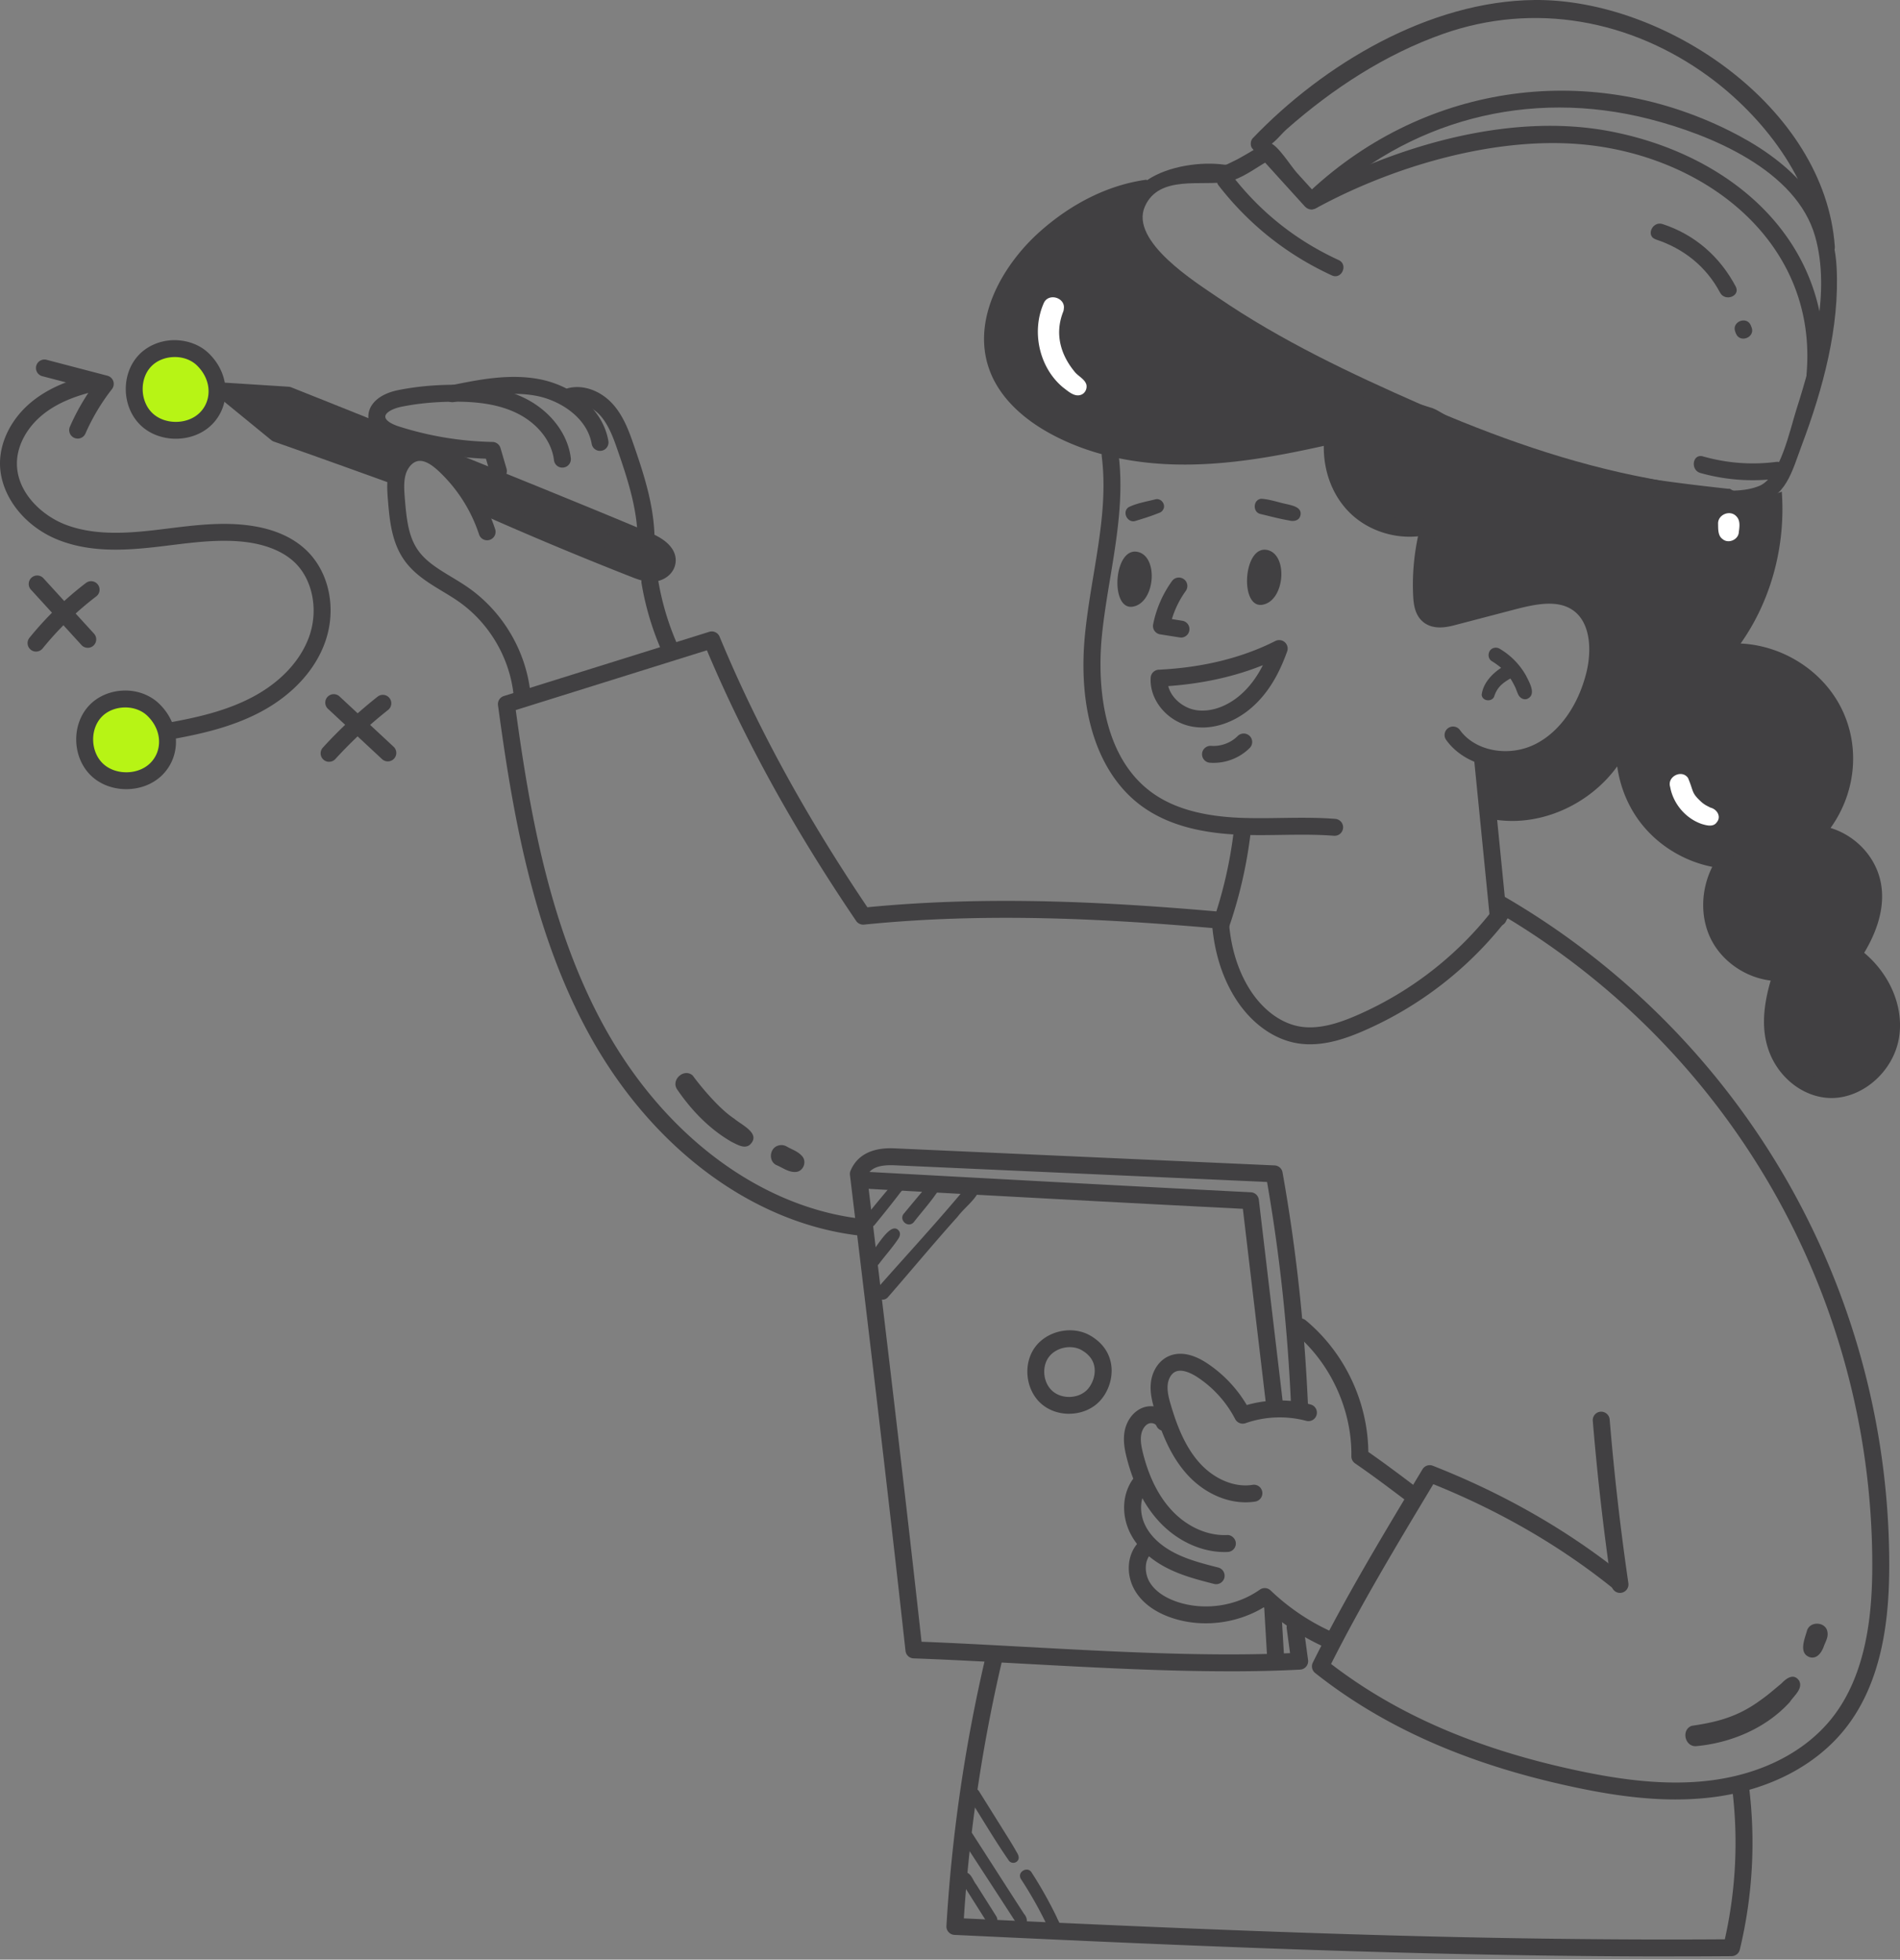 <svg xmlns="http://www.w3.org/2000/svg" width="382" height="394" fill="none"><rect width="100%" height="100%" fill="#808080" stroke="none"/><circle cx="34.5" cy="78.5" r="8.5" fill="#B7F415"/><circle cx="25.5" cy="148.5" r="8.5" fill="#B7F415"/><path fill="#414042" d="M378.454 197.877c-1.099-2.219-2.982-4.109-6.49-5.774 3.99-3.158 5.855-8.765 4.548-13.679-1.306-4.914-5.71-8.86-11.948-10.017 6.639-5.917 7.593-16.689 3.315-24.483-4.283-7.794-12.867-12.626-21.677-13.877l.987-.365c8.611-10.592 11.61-21.027 10.628-30.657-1.337.558-2.774.873-4.224.873-2.157 0-4.126-.599-5.796-1.624-.203 0-.406 0-.604-.028-9.868-1.088-19.938-2.366-29.621-4.603-8.048-1.863-16.808-4.243-24.014-8.365-1.612-.922-3.139-1.98-4.77-2.866-.184-.1-.517-.23-.81-.365-.757-.216-1.509-.486-2.27-.684-4.432-1.152-8.602-2.461-12.516-4.913-1.531-.959-3.058-1.922-4.612-2.84-.045-.009-.09-.013-.144-.022-.946-.171-1.901-.374-2.842-.563-3.675-.747-7.26-2.461-10.503-4.324a61 61 0 0 1-4.535-2.89c-3.085-.755-5.594-2.857-7.098-5.583-3.549-.095-6.53-2.11-8.417-4.919-3.72-1.876-6.193-5.79-6.387-10.192-.126-2.798.991-5.404 2.806-7.415-8.386.639-16.353 4.904-22.361 10.853-4.031 3.996-7.359 8.874-8.683 14.39-1.324 5.517-.437 11.718 3.125 16.137 3.68 4.563 10.337 8.963 16.02 10.394 15.52 3.91 31.144 2.034 46.844-1.066.423 4.234 2.099 9.873 5.837 13.535s9.408 5.229 15.317 4.203c-1.306 2.718-2.63 5.512-2.882 8.514s.806 6.309 3.364 7.91c2.274 1.427 5.197 1.238 7.818.666 3.792-.828 7.423-2.353 11.255-2.956 3.833-.607 8.125-.135 10.958 2.52 2.878 2.7 3.594 7.056 3.058 10.966-1.464 10.736-12.07 19.399-22.893 18.701.572 3.195 1.144 6.39 1.374 11.416 10.12-.094 20.073-5.148 26.572-14.746-.428 5.391 1.23 10.921 4.553 15.192 3.324 4.27 8.278 7.235 14.827 8.707-2.608 4.518-2.761 10.354-.388 15.002 2.369 4.644 7.188 7.951 13.021 8.626-1.68 4.365-2.536 9.229-1.266 13.729s5.04 8.491 9.692 8.995c3.626.392 7.296-1.381 9.643-4.176 2.346-2.79 3.45-6.479 3.567-10.12.081-2.475-.288-5.003-1.387-7.222z"/><path fill="#414042" d="M254.907 110.608c-4.923-1.269-5.742 11.605-1.189 10.993s5.346-9.927 1.189-10.993m-26.06.382c-4.922-1.269-5.742 11.605-1.189 10.993 4.549-.612 5.346-9.927 1.189-10.993M47.13 79.564c2.32 2.209 4.64 4.418 8.121 7.276 7.895 2.929 15.79 5.858 23.555 8.914.342-2.957 3.062-5.454 6.04-5.549L57.578 79.947l-10.453-.382zm44.042 13.692c1.964 3.02 3.738 6.165 5.508 8.937a524 524 0 0 0 30.171 11.708c1.252.441 2.571.887 3.882.675s2.576-1.323 2.473-2.645c-.113-1.463-1.676-2.304-3.032-2.871-12.56-5.265-25.126-10.525-39.002-15.804"/><path fill="#414042" d="M268.332 168.043q-.067.001-.139-.005c-3.495-.279-7.103-.225-10.593-.175-2.86.045-5.814.085-8.742-.05-8.201-.382-14.502-2.245-19.271-5.71-8.823-6.408-12.994-19.025-11.44-34.608.397-3.96 1.054-7.946 1.694-11.803 1.369-8.261 2.661-16.06 1.666-23.966a1.71 1.71 0 0 1 1.477-1.903c.941-.104 1.788.544 1.905 1.476 1.059 8.4-.333 16.811-1.684 24.947-.631 3.802-1.284 7.735-1.666 11.582-.676 6.79-1.05 23.453 10.052 31.521 4.211 3.06 9.913 4.716 17.425 5.063 2.824.126 5.729.09 8.534.045 3.572-.05 7.261-.104 10.918.184a1.707 1.707 0 0 1 1.562 1.831 1.7 1.7 0 0 1-1.698 1.566z"/><path fill="#414042" d="M317.941 119.733c-4.251-2.772-9.588-1.701-14.254-.481l-11.94 3.123c-1.324.351-2.769.621-3.454.049-.567-.477-.698-1.638-.757-2.596-.252-4.505.262-9.238 1.487-13.698a1.7 1.7 0 0 0-.442-1.66 1.71 1.71 0 0 0-1.662-.432c-4.431 1.251-9.48.036-12.858-3.087-3.387-3.136-5.017-8.081-4.355-13.243a1.705 1.705 0 0 0-2.067-1.876c-8.931 2.016-18.461 3.996-28.153 4.162-10.503.194-19.551-1.822-26.987-5.962-3.652-2.034-8.413-5.548-10.336-10.737-3.287-8.864 2.847-18.53 9.093-24.114 5.833-5.206 12.318-8.487 18.79-9.558.414-.706.905-1.372 1.459-1.98q-.52-.742-.995-1.516c-7.431 1.003-14.912 4.608-21.523 10.516-7.049 6.295-13.899 17.365-10.017 27.831 1.806 4.878 5.914 9.207 11.868 12.528 7.967 4.441 17.659 6.596 28.706 6.394 9.197-.162 18.155-1.877 26.609-3.748-.077 5.377 1.932 10.412 5.589 13.796 3.549 3.276 8.57 4.869 13.358 4.383-.86 4.023-1.194 8.185-.968 12.185.09 1.638.396 3.69 1.959 5.004 2.126 1.791 5.089 1.017 6.512.644l11.94-3.123c4.143-1.08 8.444-1.971 11.529.04 3.869 2.52 3.946 8.478 2.833 12.816-1.675 6.547-5.355 11.708-10.093 14.151-5.355 2.768-12.21 1.526-15.286-2.758a1.703 1.703 0 0 0-2.378-.391 1.7 1.7 0 0 0-.391 2.375c4.017 5.603 12.817 7.308 19.613 3.798 5.603-2.893 9.918-8.846 11.832-16.334 1.455-5.688 1.094-13.009-4.274-16.51z"/><path fill="#414042" d="M374.806 191.555c3.526-5.868 4.485-11.421 2.769-16.132-1.562-4.293-5.21-7.636-9.538-8.955 5.255-7.307 6.057-16.91 1.837-24.717-3.914-7.245-11.75-11.988-19.916-12.37 6.211-8.77 9.071-19.813 8.274-30.54a11.3 11.3 0 0 1-3.337.967c.635 10.854-2.757 21.995-9.805 30.297a1.695 1.695 0 0 0-.198 1.908c.333.617 1 .981 1.707.882 7.94-.963 16.474 3.429 20.28 10.471 3.923 7.263 2.608 16.758-3.202 23.084a1.7 1.7 0 0 0-.333 1.773 1.7 1.7 0 0 0 1.45 1.076c4.202.337 8.147 3.334 9.588 7.294 1.464 4.014.338 9-3.256 14.426a1.704 1.704 0 0 0 .428 2.322c4.873 3.506 7.661 9.328 6.936 14.49-.77 5.494-6.026 10.03-11.075 9.485-3.747-.396-7.301-3.442-8.647-7.416-1.216-3.586-.851-7.978 1.148-13.823a1.69 1.69 0 0 0-.252-1.575c-.338-.45-.856-.724-1.446-.675-4.589.234-9.192-2.497-11.209-6.61-1.996-4.068-1.419-9.396 1.432-13.261a1.697 1.697 0 0 0-1.239-2.704c-5.756-.437-11.273-3.447-14.75-8.046-3.481-4.599-4.877-10.719-3.733-16.37a1.703 1.703 0 0 0-1.261-1.989 1.71 1.71 0 0 0-2.045 1.17c-2.945 9.926-13.714 16.879-23.969 15.461a1.71 1.71 0 0 0-1.919 1.458 1.707 1.707 0 0 0 1.46 1.917c9.205 1.242 18.758-3.298 24.162-10.764.559 4.032 2.126 7.929 4.581 11.173 3.517 4.644 8.813 7.898 14.529 9.023-2.288 4.54-2.464 10.052-.311 14.439 2.247 4.581 6.994 7.821 12.052 8.424-1.626 5.562-1.77 10.003-.464 13.85 1.784 5.27 6.409 9.171 11.516 9.706q.582.062 1.162.063c6.459 0 12.674-5.548 13.642-12.459.842-6.003-1.901-12.415-7.048-16.735z"/><path fill="#414042" d="M301.241 186.195a1.7 1.7 0 0 1-1.693-1.534l-3.202-32.232a1.7 1.7 0 0 1 1.526-1.863c.915-.076 1.77.59 1.865 1.525l3.202 32.233a1.7 1.7 0 0 1-1.698 1.871m-55.766 1.382a1.7 1.7 0 0 1-1.608-2.259 87.7 87.7 0 0 0 4.184-18.22c.108-.931.951-1.615 1.892-1.489a1.7 1.7 0 0 1 1.491 1.89 91.3 91.3 0 0 1-4.346 18.926 1.71 1.71 0 0 1-1.613 1.147zm-8.03-59.393q-.135.002-.27-.023l-3.927-.621a1.703 1.703 0 0 1-1.405-2.011 22.3 22.3 0 0 1 3.792-8.703 1.7 1.7 0 0 1 2.378-.382c.765.549.937 1.615.383 2.376a19.1 19.1 0 0 0-2.784 5.652l2.095.333a1.702 1.702 0 0 1-.266 3.383zm4.278 18.084q-1.019 0-2.004-.175c-4.922-.873-8.674-5.296-8.368-9.859a1.7 1.7 0 0 1 1.617-1.584c8.818-.428 16.709-2.367 23.447-5.773a1.71 1.71 0 0 1 1.896.243c.522.463.711 1.197.477 1.849-1.765 4.923-3.968 8.455-6.936 11.119-2.999 2.691-6.665 4.185-10.124 4.185zm-6.841-8.324c.604 2.448 3.04 4.374 5.432 4.801 2.99.536 6.445-.666 9.259-3.19 1.698-1.521 3.113-3.416 4.333-5.814-5.729 2.304-12.102 3.712-19.024 4.203m9.143 15.439c-.261 0-.522-.014-.783-.032a1.706 1.706 0 0 1-1.563-1.831c.077-.936.896-1.62 1.833-1.562 1.941.153 3.968-.603 5.328-1.975a1.71 1.71 0 0 1 2.409-.014c.667.662.676 1.742.014 2.408-1.896 1.908-4.553 3.001-7.238 3.001z"/><path fill="#414042" d="M173.128 248.446c-.064 0-.127 0-.194-.009-21.465-2.421-41.79-17.477-54.374-40.278-11.561-20.951-15.574-45.241-18.434-66.367a1.7 1.7 0 0 1 1.18-1.85l41.286-12.91a1.7 1.7 0 0 1 2.081.972c7.472 18.035 17.2 35.841 29.716 54.407 25.293-2.466 50.108-.927 71.1.914a1.696 1.696 0 0 1 1.55 1.584c.342 5.183 1.666 9.737 3.927 13.522 2.621 4.387 6.413 7.294 10.399 7.964 3.954.666 8.129-.828 11.322-2.209a70.06 70.06 0 0 0 28.496-22.63 1.704 1.704 0 0 1 2.742 2.021 73.5 73.5 0 0 1-29.882 23.732c-3.625 1.566-8.408 3.258-13.245 2.443-4.973-.841-9.625-4.329-12.755-9.576-2.324-3.887-3.761-8.45-4.283-13.584-20.803-1.796-45.245-3.213-70.042-.693a1.72 1.72 0 0 1-1.586-.738c-12.588-18.567-22.415-36.386-30.008-54.416l-38.431 12.018c2.806 20.484 6.823 43.784 17.844 63.758 12.048 21.833 31.405 36.242 51.771 38.537a1.706 1.706 0 0 1 1.504 1.88 1.707 1.707 0 0 1-1.693 1.512z"/><path fill="#414042" d="M336.902 361.796c-7.828 0-15.322-1.364-21.379-2.687-20.799-4.526-37.517-11.969-51.109-22.742a1.704 1.704 0 0 1-.468-2.092c6.327-12.707 13.556-24.735 20.55-36.372l1.5-2.493a1.7 1.7 0 0 1 2.081-.706c14.029 5.508 26.725 12.743 37.755 21.513.72.198 1.247.86 1.247 1.643v.175c0 .657-.374 1.251-.968 1.535a1.71 1.71 0 0 1-1.806-.212c-10.552-8.495-22.704-15.542-36.138-20.955l-.752 1.255c-6.729 11.196-13.678 22.76-19.799 34.891 12.98 9.99 28.905 16.942 48.627 21.235 7.792 1.696 18.024 3.474 28.05 2.137 10.101-1.349 18.591-5.732 23.91-12.342 7.368-9.153 8.224-22.059 8.224-30.968a152.04 152.04 0 0 0-20.245-75.772 152.15 152.15 0 0 0-55.369-55.586 1.702 1.702 0 1 1 1.712-2.943 155.6 155.6 0 0 1 56.612 56.828 155.44 155.44 0 0 1 20.699 77.468c0 9.427-.932 23.111-8.976 33.105-5.868 7.295-15.141 12.114-26.113 13.581a59 59 0 0 1-7.85.499z"/><path fill="#414042" d="M325.705 320.267a1.71 1.71 0 0 1-1.685-1.458 536 536 0 0 1-3.787-33.141 1.704 1.704 0 0 1 1.558-1.836c.923-.063 1.756.621 1.837 1.557a533 533 0 0 0 3.761 32.925 1.703 1.703 0 0 1-1.684 1.949zm-220.719-178.66a1.7 1.7 0 0 1-1.694-1.548c-.693-7.614-4.855-14.773-11.133-19.147-.99-.693-2.036-1.323-3.139-1.989-2.864-1.728-5.832-3.518-7.841-6.443-2.5-3.636-2.873-8.185-3.175-11.839-.158-1.94-.338-4.136.31-6.291.798-2.66 2.834-4.626 5.189-5.013 2.22-.364 4.508.572 6.98 2.871a33.9 33.9 0 0 1 9.071 14.188 1.7 1.7 0 0 1-1.09 2.146 1.7 1.7 0 0 1-2.148-1.089 30.5 30.5 0 0 0-8.152-12.757c-1.648-1.534-2.99-2.182-4.098-2.002-1.23.203-2.13 1.467-2.482 2.632-.464 1.544-.32 3.321-.18 5.036.338 4.135.743 7.51 2.585 10.187 1.59 2.318 4.117 3.843 6.792 5.459 1.103.665 2.243 1.354 3.328 2.11 7.094 4.941 11.796 13.027 12.575 21.63a1.703 1.703 0 0 1-1.541 1.85c-.054.004-.103.004-.157.004z"/><path fill="#414042" d="M130.959 116.97c-1.522 0-2.9-.54-4.022-.981a746 746 0 0 1-30.792-12.887 1.693 1.693 0 0 1-.86-2.245 1.69 1.69 0 0 1 2.247-.86 739 739 0 0 0 30.648 12.829c.986.387 2.027.806 2.923.738.617-.031 1.221-.369 1.32-.742.171-.657-.996-1.683-2.775-2.439-18.947-8.05-68.132-27.665-72.105-29.25l-7.188-.458 6.12 5.004c8.09 2.84 15.462 5.494 22.835 8.153a1.702 1.702 0 0 1-1.157 3.2c-7.45-2.687-14.899-5.373-23.087-8.244a1.6 1.6 0 0 1-.513-.288L44.1 79.955a1.7 1.7 0 0 1-.51-1.94 1.75 1.75 0 0 1 1.694-1.075l12.746.815q.27.018.522.117c.527.211 52.739 21.014 72.429 29.379 3.676 1.561 5.4 3.91 4.734 6.439-.482 1.822-2.306 3.168-4.441 3.276-.108.004-.211.004-.32.004z"/><path fill="#414042" d="M134.696 132.126a1.7 1.7 0 0 1-1.558-1.013 57.5 57.5 0 0 1-4.161-13.868 1.7 1.7 0 0 1 1.4-1.958 1.696 1.696 0 0 1 1.959 1.4 54.3 54.3 0 0 0 3.919 13.049 1.7 1.7 0 0 1-1.554 2.39zm-34.498-35.719a1.7 1.7 0 0 1-1.634-1.224l-.865-2.957a69.6 69.6 0 0 1-18.479-3.222c-4.126-1.314-5.08-3.46-5.157-5.03-.13-2.637 2.153-4.757 5.959-5.53 3.319-.671 6.805-1.027 10.651-1.08 3.869-.064 9.611.152 14.709 2.632 5.193 2.529 8.787 7.168 9.382 12.113a1.703 1.703 0 0 1-1.491 1.895 1.69 1.69 0 0 1-1.896-1.49c-.455-3.807-3.324-7.429-7.485-9.454-3.378-1.647-7.58-2.385-13.17-2.29-3.634.05-6.913.382-10.025 1.012-1.635.333-3.274 1.134-3.229 2.025.031.68 1.076 1.408 2.788 1.953a66 66 0 0 0 18.767 3.096 1.71 1.71 0 0 1 1.603 1.228l1.212 4.144a1.7 1.7 0 0 1-1.635 2.178z"/><path fill="#414042" d="M120.635 90.656a1.7 1.7 0 0 1-1.675-1.409c-.923-5.291-6.332-8.698-10.971-9.63-5.495-1.097-11.458.131-16.723 1.211a1.716 1.716 0 0 1-2.013-1.323 1.706 1.706 0 0 1 1.324-2.011c5.58-1.148 11.904-2.448 18.078-1.215 5.932 1.188 12.458 5.476 13.66 12.379a1.704 1.704 0 0 1-1.68 1.998"/><path fill="#414042" d="M129.9 110.117a1.7 1.7 0 0 1-1.702-1.683c-.059-6.025-1.937-11.91-4.018-17.904-.765-2.2-1.716-4.941-3.4-6.88-1.329-1.535-3.626-2.844-5.724-2.309a1.706 1.706 0 0 1-2.068-1.233 1.704 1.704 0 0 1 1.234-2.065c3.09-.783 6.675.544 9.134 3.375 2.112 2.438 3.184 5.52 4.04 7.991 2.18 6.277 4.139 12.451 4.206 18.989a1.7 1.7 0 0 1-1.684 1.719zM35.357 88.212c-2.612 0-5.22-.909-7.098-2.722-3.805-3.677-3.981-10.264-.378-14.098 1.734-1.845 4.297-2.943 7.021-3.002 2.69-.031 5.283.905 7.076 2.655 2.202 2.147 3.396 4.892 3.368 7.731-.026 2.619-1.076 5.03-2.958 6.79-1.887 1.769-4.464 2.646-7.035 2.646zm-.212-16.424h-.166c-1.82.04-3.5.742-4.616 1.93-2.338 2.489-2.216 6.93.26 9.324 2.442 2.358 6.937 2.376 9.432.036 1.193-1.12 1.864-2.664 1.878-4.343.018-1.903-.811-3.77-2.338-5.26-1.108-1.08-2.724-1.692-4.459-1.692zm-9.751 86.878c-2.612 0-5.22-.909-7.098-2.723-3.805-3.676-3.985-10.264-.382-14.098 1.738-1.849 4.296-2.943 7.025-3.001 2.671-.081 5.279.909 7.071 2.655 2.203 2.142 3.396 4.891 3.37 7.726-.028 2.619-1.077 5.035-2.96 6.795-1.887 1.768-4.463 2.646-7.035 2.646zm-.211-16.425h-.163c-1.819.041-3.503.743-4.616 1.931-2.337 2.488-2.211 6.929.266 9.323 2.44 2.358 6.936 2.376 9.43.036 1.194-1.12 1.865-2.664 1.879-4.342.018-1.903-.81-3.771-2.342-5.26-1.108-1.08-2.725-1.692-4.454-1.692zm-7.539-11.996a1.7 1.7 0 0 1-1.26-.554L6.177 118.509a1.703 1.703 0 0 1 2.518-2.29L18.9 127.401a1.696 1.696 0 0 1-.113 2.403 1.7 1.7 0 0 1-1.148.445z"/><path fill="#414042" d="M7.246 131.005a1.703 1.703 0 0 1-1.32-2.776 67 67 0 0 1 11.358-11.025 1.707 1.707 0 0 1 2.387.32 1.7 1.7 0 0 1-.32 2.385A63.5 63.5 0 0 0 8.57 130.375c-.338.414-.83.63-1.324.63m70.727 22.081c-.415 0-.834-.153-1.162-.459l-10.873-10.111a1.705 1.705 0 0 1-.085-2.408 1.71 1.71 0 0 1 2.41-.085l10.871 10.116a1.698 1.698 0 0 1-1.161 2.942z"/><path fill="#414042" d="M66.167 153.167a1.704 1.704 0 0 1-1.261-2.849 93 93 0 0 1 11.007-10.246 1.7 1.7 0 0 1 2.392.279 1.7 1.7 0 0 1-.28 2.39 90 90 0 0 0-10.601 9.868 1.7 1.7 0 0 1-1.262.553zM15.61 88.18a1.706 1.706 0 0 1-1.558-2.385 45 45 0 0 1 4.25-7.6l-9.8-2.56a1.703 1.703 0 0 1-1.216-2.079 1.71 1.71 0 0 1 2.081-1.215l12.228 3.2a1.705 1.705 0 0 1 .914 2.695 41.7 41.7 0 0 0-5.332 8.932 1.7 1.7 0 0 1-1.563 1.017zm268.264 214.038c-.333 0-.666-.108-.964-.328l-.117-.09c-3.314-2.506-6.746-5.098-10.358-7.582a1.72 1.72 0 0 1-.739-1.431c.149-9.292-4.197-18.755-11.345-24.7a1.703 1.703 0 1 1 2.18-2.618c7.805 6.493 12.462 16.325 12.574 26.454 3.401 2.367 6.621 4.801 9.742 7.159.752.567.959 1.679.392 2.43a1.72 1.72 0 0 1-1.365.706"/><path fill="#414042" d="M247.165 336.025c-13.359 0-27.514-.769-41.327-1.521-7.791-.423-15.15-.828-22.154-1.075a1.7 1.7 0 0 1-1.63-1.512c-3.653-33.182-7.44-64.689-11.106-95.162l-.063-.513a1.7 1.7 0 0 1 .121-.864c2.031-4.806 7.382-4.567 9.134-4.482l76.118 3.416a1.7 1.7 0 0 1 1.598 1.399c2.73 15.308 4.405 30.648 5.121 46.906a1.7 1.7 0 0 1-1.626 1.773c-.927.067-1.734-.689-1.774-1.625-.689-15.632-2.27-30.405-4.833-45.119l-74.753-3.352c-3.139-.144-4.81.454-5.666 2.029v.027c3.612 30.032 7.346 61.071 10.954 93.735 6.593.252 13.479.63 20.744 1.026 18.082.986 36.759 2.003 53.342 1.265l-.666-4.959a1.7 1.7 0 0 1 1.463-1.912 1.7 1.7 0 0 1 1.914 1.462l.915 6.795a1.705 1.705 0 0 1-1.599 1.926c-4.598.243-9.359.342-14.227.342zM34.367 148.64c-.81 0-1.527-.576-1.676-1.4a1.707 1.707 0 0 1 1.374-1.98c5.594-1.012 11.498-2.339 16.776-5.152 5.535-2.947 9.544-7.226 11.291-12.05 1.941-5.36.748-11.529-2.905-14.998-2.197-2.088-5.472-3.483-9.462-4.032-5.044-.688-10.332-.045-15.448.59-.99.121-1.981.243-2.968.355-6.422.734-13.232 1.075-19.496-1.368-7.12-2.767-11.994-9.243-11.85-15.731.104-4.464 2.545-9.036 6.535-12.226 3.126-2.507 7.17-4.28 12.358-5.422a1.703 1.703 0 1 1 .734 3.325c-4.67 1.03-8.255 2.583-10.966 4.756-3.216 2.574-5.18 6.183-5.26 9.648-.136 5.94 4.922 10.637 9.674 12.491 5.575 2.169 11.88 1.841 17.87 1.157q1.465-.171 2.937-.356c5.328-.657 10.84-1.341 16.33-.58 4.77.657 8.59 2.317 11.345 4.936 4.675 4.441 6.189 11.924 3.761 18.62-2.031 5.616-6.611 10.548-12.89 13.896-5.688 3.028-11.903 4.432-17.767 5.494a2 2 0 0 1-.306.027z"/><path fill="#414042" d="M256.281 284.376a1.7 1.7 0 0 1-1.689-1.502l-4.711-39.833c-25.667-1.3-51.748-2.727-76.987-4.108a1.7 1.7 0 0 1-1.608-1.791c.05-.94.865-1.696 1.793-1.606 25.707 1.404 52.284 2.861 78.41 4.18a1.7 1.7 0 0 1 1.603 1.503l4.882 41.263a1.704 1.704 0 0 1-1.693 1.903z"/><path fill="#414042" d="M250.417 302.052c-4.175 0-8.535-2.052-11.764-5.634-3.504-3.883-5.296-8.873-6.467-12.788-.509-1.697-.991-3.519-.815-5.458.211-2.399 1.504-4.464 3.373-5.396 2.225-1.111 4.981-.652 7.963 1.328a25.9 25.9 0 0 1 7.958 8.387c4.161-1.183 8.669-1.228 12.84-.108a1.695 1.695 0 0 1 1.202 2.084 1.695 1.695 0 0 1-2.085 1.201 20.83 20.83 0 0 0-12.205.473 1.71 1.71 0 0 1-2.081-.824 22.5 22.5 0 0 0-7.521-8.378c-1.09-.725-3.135-1.827-4.553-1.116-.806.4-1.392 1.44-1.5 2.65-.122 1.341.275 2.803.689 4.185 1.067 3.568 2.684 8.104 5.738 11.483 2.972 3.294 7.062 4.977 10.638 4.397a1.693 1.693 0 0 1 1.954 1.408c.149.927-.482 1.8-1.409 1.953a12.4 12.4 0 0 1-1.955.153"/><path fill="#414042" d="M246.165 312.046c-4.616 0-9.413-2.192-12.962-5.954-3.062-3.244-5.305-7.604-6.67-12.973-.405-1.606-.743-3.343-.459-5.156.351-2.214 1.68-4.068 3.477-4.851 1.153-.504 2.558-.513 3.751-.027 1.095.445 1.928 1.251 2.342 2.277a1.7 1.7 0 0 1-.937 2.218 1.71 1.71 0 0 1-2.22-.936c-.09-.22-.333-.346-.468-.405-.352-.139-.784-.144-1.108-.004-.73.319-1.306 1.206-1.477 2.268-.19 1.206.076 2.529.396 3.784 1.216 4.797 3.184 8.662 5.841 11.475 3.054 3.235 7.134 5.044 11.012 4.868.865-.076 1.738.68 1.783 1.62a1.7 1.7 0 0 1-1.621 1.782c-.23.009-.459.018-.694.018z"/><path fill="#414042" d="M244.512 318.512c-.139 0-.284-.018-.423-.054-3.13-.801-6.369-1.629-9.395-3.163-2.468-1.251-5.787-3.528-7.562-7.254-1.743-3.663-1.441-7.911.775-10.822a1.703 1.703 0 0 1 2.711 2.061c-1.432 1.881-1.599 4.815-.414 7.299 1.364 2.862 4.031 4.67 6.03 5.683 2.694 1.368 5.743 2.146 8.697 2.902a1.71 1.71 0 0 1 1.23 2.07 1.705 1.705 0 0 1-1.649 1.278"/><path fill="#414042" d="M267.184 331.39q-.353 0-.698-.148a47.2 47.2 0 0 1-12.39-8.091c-5.333 3.249-12.147 4.126-18.101 2.264-2.454-.765-5.787-2.336-7.715-5.463-2.004-3.254-1.729-7.416.658-9.895a1.703 1.703 0 1 1 2.454 2.362c-1.432 1.49-1.234 4.095-.211 5.751 1.373 2.232 3.927 3.406 5.828 4 5.413 1.692 11.651.707 16.285-2.56a1.704 1.704 0 0 1 2.162.157 44 44 0 0 0 12.426 8.37 1.701 1.701 0 0 1-.698 3.253"/><path fill="#414042" d="M256.468 334.995a1.703 1.703 0 0 1-1.698-1.602l-.585-9.954a1.706 1.706 0 0 1 1.599-1.8c.95-.04 1.743.662 1.801 1.598l.586 9.953a1.705 1.705 0 0 1-1.599 1.8h-.104zm-41.537-50.745c-2.008 0-4.013-.656-5.539-1.979-3.171-2.745-3.784-7.943-1.338-11.349 2.45-3.406 7.575-4.491 11.192-2.371 3.089 1.813 3.99 4.31 4.197 6.088.311 2.637-.716 5.521-2.616 7.344-1.572 1.507-3.734 2.263-5.896 2.263zm.144-13.395c-1.639 0-3.31.738-4.251 2.051-1.437 2.003-1.068 5.18.801 6.795 1.865 1.62 5.063 1.535 6.846-.171.919-.882 1.806-2.659 1.595-4.491-.172-1.471-1.027-2.663-2.541-3.55-.734-.432-1.585-.634-2.445-.634zm120.638 122.498c-48.284 0-95.623-2.043-143.813-4.329a1.7 1.7 0 0 1-1.185-.563 1.7 1.7 0 0 1-.432-1.237 319.5 319.5 0 0 1 7.836-53.957 1.706 1.706 0 0 1 2.045-1.269 1.697 1.697 0 0 1 1.27 2.043 316 316 0 0 0-7.647 51.662c51.225 2.425 101.541 4.567 152.992 4.207a88.4 88.4 0 0 0 1.41-30.859 1.7 1.7 0 0 1 1.468-1.908 1.7 1.7 0 0 1 1.91 1.467 91.8 91.8 0 0 1-1.775 33.384 1.71 1.71 0 0 1-1.644 1.305q-6.227.046-12.435.045zm26.018-55.42c-1.104-1.62-2.572-.499-3.585.554-2.982 2.479-2.703 2.295-4.918 3.865-4.504 3.109-8.738 3.987-13.093 4.635-2.135.756-1.432 4.18.824 4.095 7.022-.626 14.115-3.605 18.894-8.878.806-1.26 2.688-2.637 1.878-4.271m1.536-9.949c-.478 1.638-1.667 4.459.617 5.215 1.391.378 2.292-.877 2.738-2.02.311-.936.959-1.899.811-2.911-.171-2.255-3.653-2.471-4.166-.284"/><path fill="#414042" d="M200.308 385.294c-1.333-2.133-2.689-4.253-4.026-6.381-.631-.769-.91-2.002-1.865-2.412-.919-.283-1.77.815-1.256 1.634a9088 9088 0 0 1 5.129 8.117c.32.612 1.041 1.098 1.707.693.595-.351.658-1.098.311-1.651m5.58-.491c-3.45-5.332-6.873-10.687-10.313-16.028-.757-1.341-2.869-.126-2.068 1.206 3.432 5.287 6.882 10.561 10.305 15.857.41.612.847 1.552 1.725 1.404 1.297-.194 1.04-1.701.351-2.439m-1.545-12.523c-.828-1.489-1.756-2.925-2.657-4.378l-4.823-7.713a1.22 1.22 0 0 0-.726-.558c-1.004-.31-1.936.891-1.373 1.786 2.68 4.185 5.175 8.492 8.007 12.577.343.617 1.243.725 1.73.225.599-.576.216-1.354-.158-1.939m8.125 13.207a83 83 0 0 0-5.04-8.977c-.801-1.418-3.017-.126-2.175 1.269a82 82 0 0 1 5.242 9.274c.392.927 1.023 2.353 2.257 1.665 1.27-.81.108-2.232-.289-3.231zm-31.734-148.444c-.369.018-.676.288-.901.567a343 343 0 0 0-5.783 6.961c-1.153 1.116.631 2.903 1.757 1.755 1.743-2.146 3.49-4.293 5.161-6.498-.081.032 1.117-1.133 1.013-1.705 0-.639-.603-1.201-1.243-1.075zm.051 10.498c-1.676-2.389-4.72 3.717-6.004 4.806-1.211 1.219.64 3.069 1.865 1.863 1.319-1.778 2.846-3.429 4.048-5.283.248-.427.361-.936.095-1.381zm7.772-9.657c-.878-.819-1.873.288-2.486.918a600 600 0 0 0-4.274 5.121c-1.216 1.224.64 3.078 1.869 1.868 1.617-2.093 3.418-4.064 4.882-6.264.257-.518.5-1.179.009-1.638zm6.661.1c-.541.162-.896.652-1.257 1.057-5.647 6.777-11.642 13.256-17.479 19.867-1.279 1.287.671 3.262 1.977 1.975 4.711-5.404 9.283-10.925 14.075-16.258 1.337-1.777 3.391-3.204 4.314-5.215.176-.891-.77-1.683-1.626-1.426zm-47.601-13.073c-2.679-1.723-6.192-5.75-8.363-8.689-1.725-1.494-4.364.842-3.148 2.759 2.882 4.239 6.557 8.068 11.034 10.628 1.081.504 2.522 1.454 3.625.549 2.351-2.236-1.684-3.973-3.152-5.247zm13.553 7.439c-.793-.878-1.977-1.242-2.982-1.827a2.15 2.15 0 0 0-1.648-.216c-1.779.427-2.121 3.037-.513 3.91 1.378.558 2.724 1.679 4.287 1.364 1.387-.365 1.901-2.237.856-3.231"/><path fill="#fff" d="M349.081 103.791c-1.257-1.346-3.716-.329-3.657 1.512.027 1.044-.064 2.407.9 3.077 1.162 1.022 3.22.126 3.27-1.421.149-1.062.333-2.345-.513-3.164zM218.399 77.255c-.409-1.143-1.716-1.651-2.418-2.61-2.518-3.082-4.035-7.24-2.27-11.852.077-.18.167-.441.158-.626.437-2.227-2.887-3.357-3.95-1.363-2.617 5.701-1.036 13.099 3.828 17.108 1.067.796 2.437 2.115 3.837 1.354.698-.396 1.018-1.242.82-2.011zm125.515 85.132c-.338-.167-1.045-.518-1.234-.675a8 8 0 0 1-.379-.27l-.189-.158c-2.121-1.943-1.522-2.02-2.729-4.864-1.239-1.804-4.247-.283-3.594 1.791.603 3.375 3.098 6.336 6.346 7.456.991.302 2.351.671 3.04-.36.941-1.138.022-2.614-1.261-2.92"/><path fill="#414042" d="M306.853 135.914a14.5 14.5 0 0 0-5.368-5.494 1.5 1.5 0 0 0-1.135-.148c-1.225.297-1.464 2.092-.351 2.695.698.441 1.283.86 1.806 1.31-1.919 1.25-3.635 3.163-3.909 5.404.108 1.39 2.251 1.525 2.571.175.608-1.696 1.612-2.529 3.202-3.438.352.545.694 1.17 1.05 1.917.121.338.473 1.247.599 1.454.342.558.995.954 1.657.751 2.022-.792.532-3.303-.122-4.621zm-74.613-35.507c-1.775.45-3.693.76-5.333 1.57-1.391.954-.22 3.267 1.379 2.763 1.585-.486 3.175-.972 4.706-1.602a1.42 1.42 0 0 0 .847-.653c.653-1.039-.428-2.443-1.604-2.078zm26.459.949c-1.689-.342-3.391-.976-5.098-1.075-1.658.126-1.815 2.677-.208 3.055 1.924.455 3.829.977 5.779 1.305.892.257 2.013.059 2.27-.967.414-1.67-1.541-2.016-2.739-2.318zm5.954-59.523c14.894-8.118 35.039-14.278 52.775-12.86 25.059 2.002 48.059 19.596 45.79 46.172-.185 2.15 3.157 2.668 3.341.495 2.27-26.531-17.785-44.404-42.767-49.224-20.276-3.91-43.304 2.966-61.116 12.676-1.905 1.04.094 3.762 1.977 2.736zm-19.637-4.527c6.099 7.847 13.728 13.909 22.758 18.066 1.977.91 3.342-2.178 1.365-3.087-8.522-3.923-15.633-9.553-21.384-16.955-1.333-1.714-4.076.257-2.739 1.976m112.049 55.568c-4.995.634-9.854.247-14.696-1.116-2.085-.585-2.567 2.758-.495 3.339 5.094 1.435 10.323 1.795 15.569 1.13 2.153-.275 1.784-3.632-.378-3.353"/><path fill="#414042" d="M332.899 48.141c5.598 1.832 10.147 5.45 12.921 10.687 1.004 1.9 4.166.702 3.152-1.22-3.179-6.002-8.21-10.434-14.704-12.558-2.045-.67-3.437 2.412-1.365 3.087zm15.974 18.549.135.35c.783 2.03 3.936.81 3.152-1.219l-.135-.35c-.783-2.03-3.936-.81-3.152 1.219"/><path fill="#414042" d="M368.897 49.586C366.915 21.534 334.709-.26 308.52.002c-21.118.212-42.344 12.843-56.671 27.81-.464.485-.531 1.538-.063 2.055 3.504 3.861 7.003 7.722 10.507 11.583.798.877 1.833.895 2.68.081 18.042-17.419 42.416-23.813 66.683-17.585 12.209 3.132 29.54 10.232 33.3 23.655 3.081 10.989-.414 24.164-3.774 34.703-1.324 4.153-3.279 13.585-7.395 15.358-5.819 2.501-16.389-.379-22.199-1.463-15.894-2.97-31.26-8.45-46.033-14.94-13.993-6.146-28.09-12.824-40.732-21.477-4.337-2.97-17.726-11.272-14.641-18.269 2.841-6.444 11.538-4.018 16.614-4.986 2.842-.54 5.63-2.763 8.165-4.18 1.896-1.062-.103-3.789-1.977-2.736-1.698.95-3.369 2.052-5.13 2.875-1.995.936-.761.603-3.477.455-4.904-.266-11.588.99-15.263 4.504-5.359 5.13-1.585 11.524 2.558 15.93 9.323 9.908 22.663 16.586 34.639 22.588 17.929 8.991 36.593 16.906 56.121 21.703 9.561 2.349 20.654 4.95 30.594 3.532 6.03-.859 7.269-6.47 9.219-11.668 4.225-11.24 7.674-23.79 7.003-35.903-.734-13.28-10.178-21.672-21.555-27.341-28.873-14.386-62.237-9.189-85.332 13.117l2.68.08q-2.135-2.355-4.274-4.71c-1.316-1.45-3.779-5.549-5.522-6.089-.955-.297-1.603 1.453-.068.558 1.275-.742 2.428-2.304 3.531-3.28 9.206-8.122 19.826-15.066 31.45-19.156 18.294-6.44 37.665-2.866 53.306 8.532 10.719 7.811 21.105 20.86 22.078 34.63.153 2.169 3.508 1.786 3.355-.378z"/></svg>